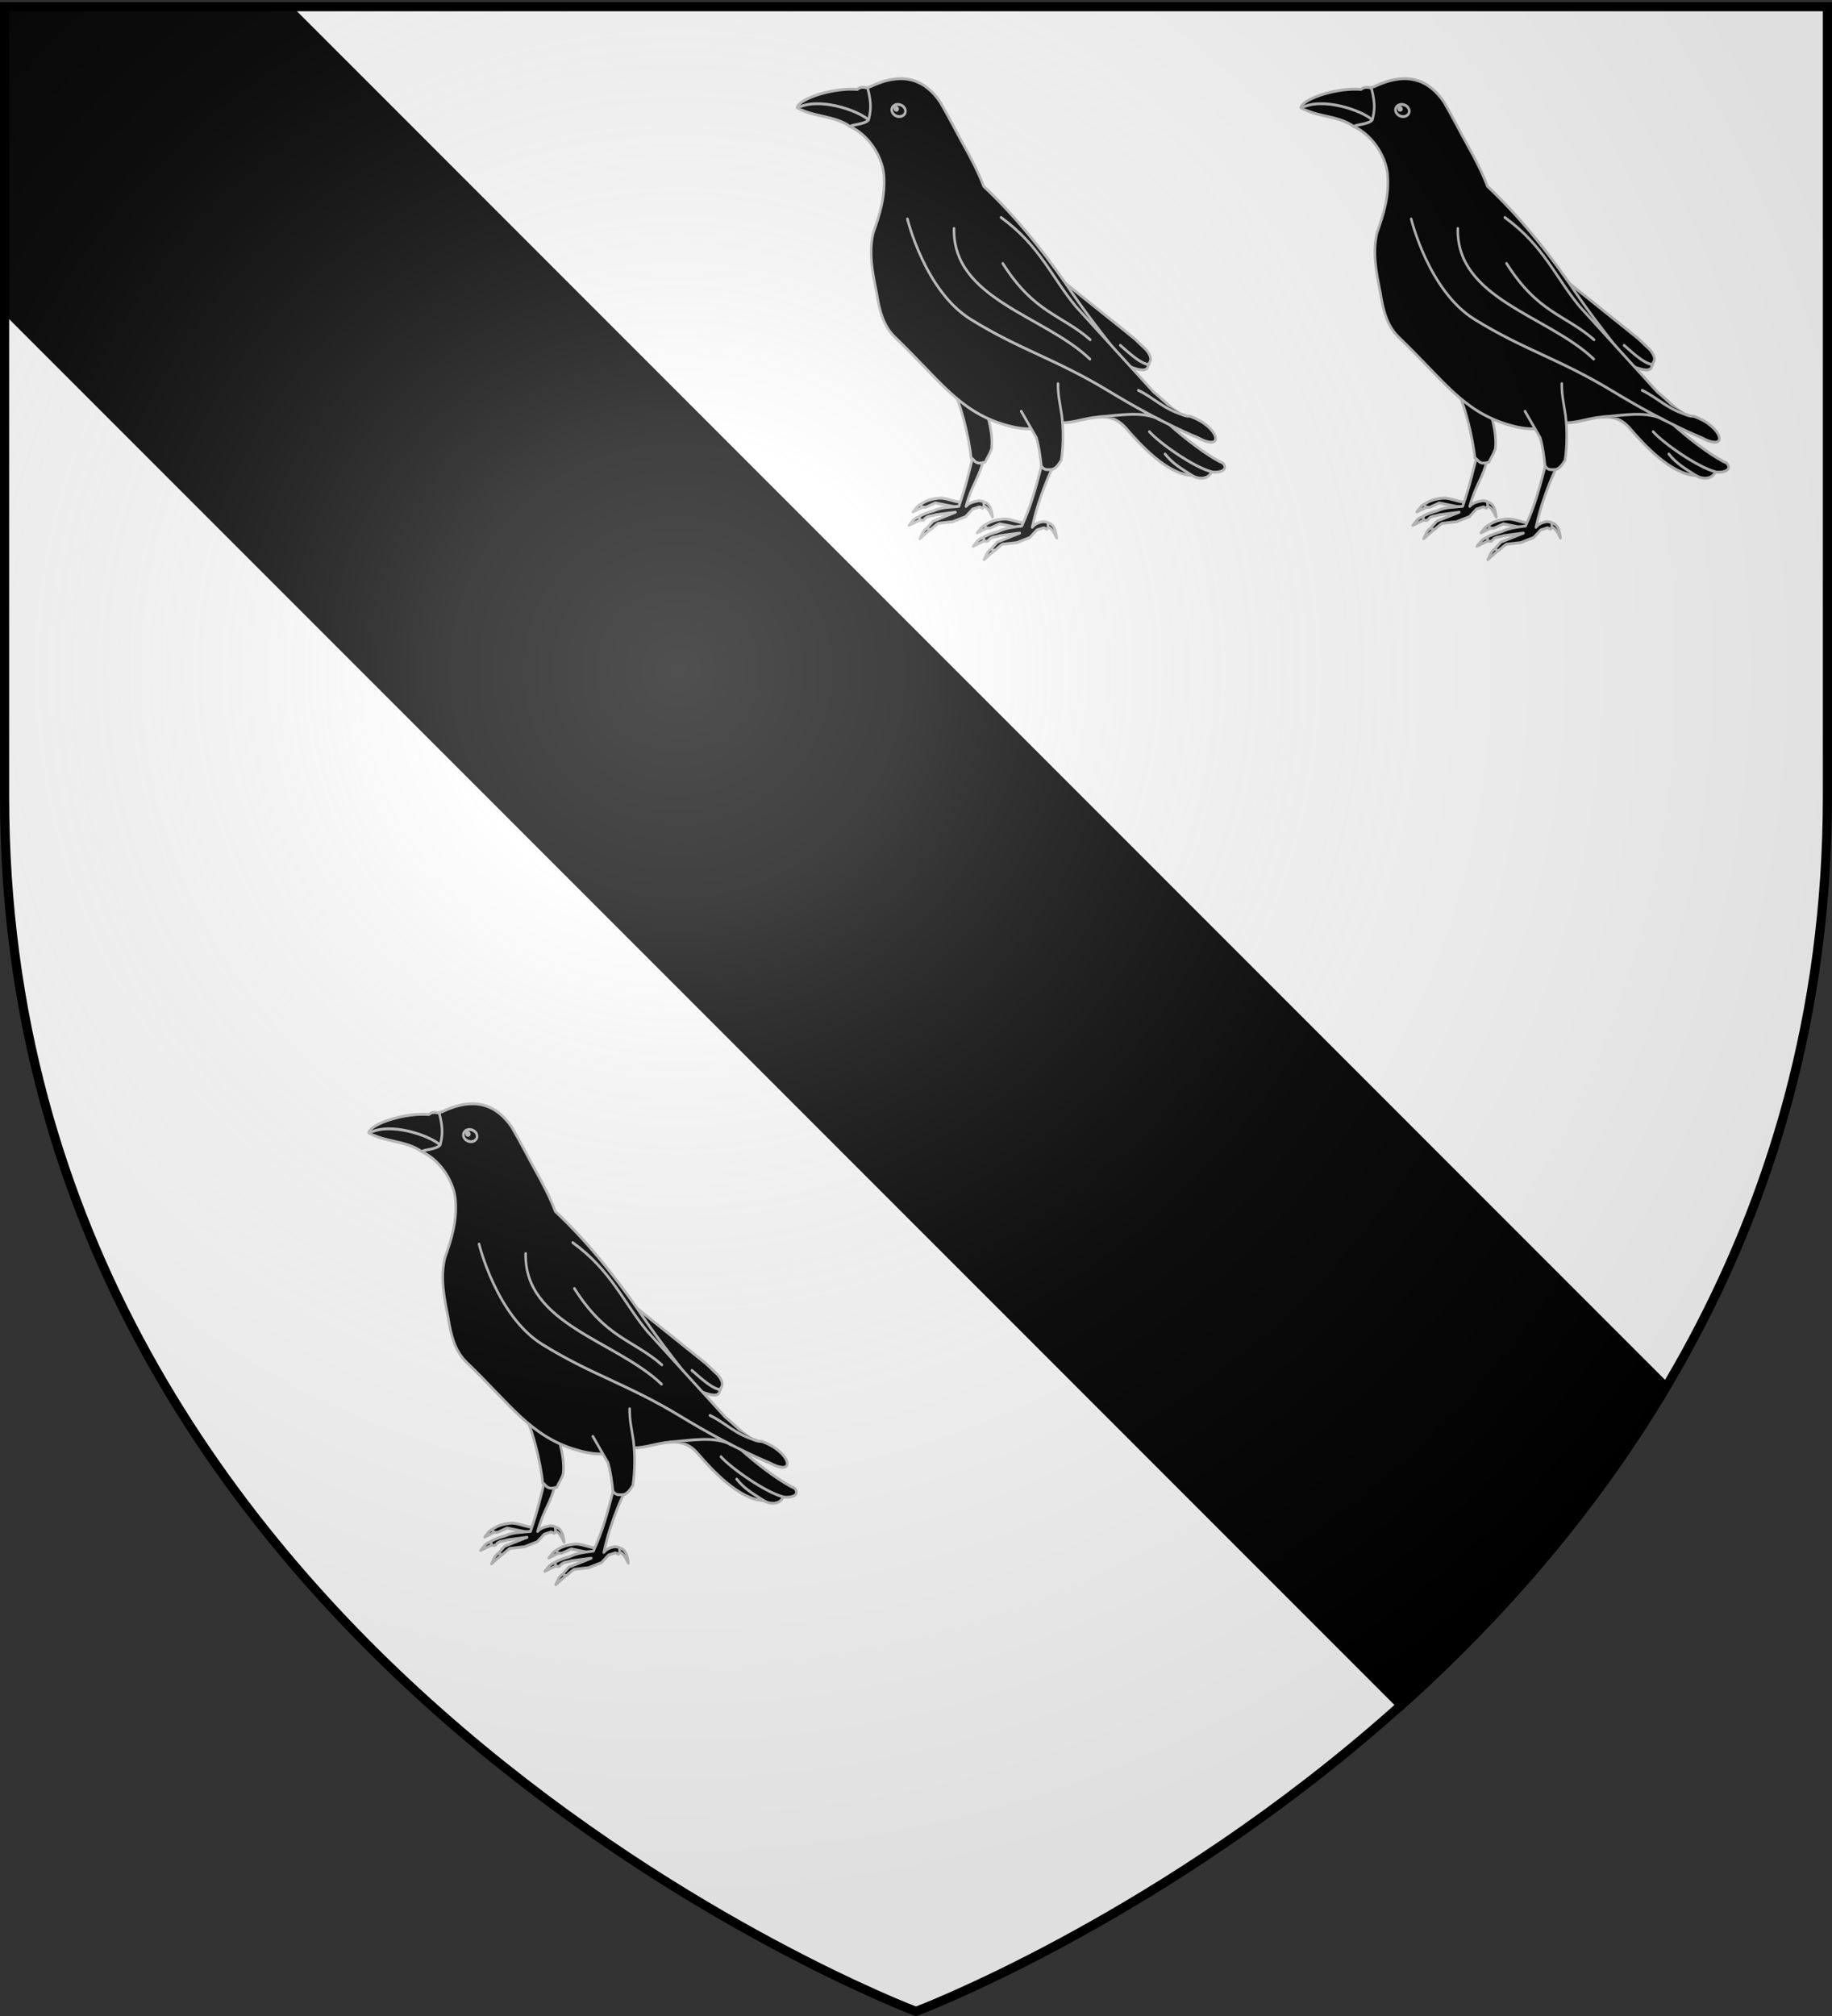 <svg xmlns="http://www.w3.org/2000/svg" xmlns:xlink="http://www.w3.org/1999/xlink" width="600" height="660" version="1.0"><rect width="100%" height="100%" fill="#333333" stroke="none"/><desc>Flag of Canton of Valais (Wallis)</desc><defs><radialGradient xlink:href="#b" id="c" cx="221.445" cy="226.331" r="300" fx="221.445" fy="226.331" gradientTransform="matrix(1.353 0 0 1.349 -77.63 -85.747)" gradientUnits="userSpaceOnUse"/><linearGradient id="b"><stop offset="0" style="stop-color:white;stop-opacity:.314"/><stop offset=".19" style="stop-color:white;stop-opacity:.251"/><stop offset=".6" style="stop-color:#6b6b6b;stop-opacity:.125"/><stop offset="1" style="stop-color:black;stop-opacity:.125"/></linearGradient></defs><g style="display:inline"><path d="M300 658.5s298.5-112.32 298.5-397.772V2.176H1.5v258.552C1.5 546.18 300 658.5 300 658.5" style="fill:#fff;fill-opacity:1;fill-rule:evenodd;stroke:none;stroke-width:1px;stroke-linecap:butt;stroke-linejoin:miter;stroke-opacity:1"/><g style="display:inline;opacity:1"><path d="m1.5 100.781 457.375 457.375c31.349-28.132 62.039-62.67 86.688-104.125L93.719 2.188H1.5Z" style="fill:#000;fill-opacity:1;fill-rule:evenodd;stroke:#000;stroke-width:3;stroke-linecap:butt;stroke-linejoin:miter;stroke-miterlimit:4;stroke-dasharray:none;stroke-opacity:1" transform="translate(.042 .113)"/><path d="M0 0h600v660H0z" style="fill:none;fill-opacity:1;fill-rule:nonzero;stroke:none;stroke-width:7.56;stroke-linecap:round;stroke-linejoin:round;stroke-miterlimit:4;stroke-dasharray:none;stroke-opacity:1" transform="translate(.042 .113)"/></g><path d="M224.994 447.562c-5.216 1.08-6.887 4.819-9.785 7.637 5.133-2.227 10.028-4.455 15.75-6.682z" style="fill:#000;fill-rule:evenodd;stroke:#bababa;stroke-width:2.6;stroke-linecap:round;stroke-linejoin:round;stroke-miterlimit:4;stroke-dasharray:none;stroke-opacity:1" transform="matrix(.324 0 0 .361 229.28 3.273)"/><path d="M258.583 445.642c-6.331-1.316-12.756-3.791-18.9-2.788-6.873.798-12.649 2.531-16.783 5.66.78 1.202.567 2.775 5.463 2.434l9.504-3.878 22.108 3.967 6.373-4.104z" style="display:inline;fill:#000;fill-rule:evenodd;stroke:#bababa;stroke-width:2.6;stroke-linecap:round;stroke-linejoin:round;stroke-miterlimit:4;stroke-dasharray:none;stroke-opacity:1" transform="matrix(.324 0 0 .361 229.28 3.273)"/><path d="M284.029 446.486c9.257-1.667 11.046 8.592 11.57 13.46-3.195-5.663-6.045-11.478-13.526-10.48zM229.684 469.635c-4.767 2.375-5.43 6.416-7.513 9.88 4.395-3.463 8.56-6.865 13.526-10.479zM220.936 459.734c-5.215 1.08-6.886 4.818-9.784 7.637 5.132-2.228 10.028-4.455 15.75-6.683z" style="fill:#000;fill-rule:evenodd;stroke:#bababa;stroke-width:2.6;stroke-linecap:round;stroke-linejoin:round;stroke-miterlimit:4;stroke-dasharray:none;stroke-opacity:1" transform="matrix(.324 0 0 .361 229.28 3.273)"/><path d="M276.383 403.2c-5.49 18.854-7.372 27.869-14.77 46.908-8.156.865-17.627.555-25.164 3.898-5.6 1.336-10.469 3.039-14.797 5.012.703 1.699-.835 4.798 4.535 3.58 2.902-4.28 7.9-3.32 11.933-4.774l20.046-2.386-22.672 8.114-5.25 5.25c.056 1.303-.043 2.7 3.102 2.148 2.879-2.19 5.801-4.424 7.442-5.377l14.753-1.544 12.888-4.534 7.16-6.921c8.984-2.272 5.338-2.56 10.023-.716 2.09-1.83.91-4.137.954-5.966-2.776-.947-2.21-.546-4.986-.88-3.589.73-9.202 1.35-12.79 5.175 5.914-19.825 13.31-25.31 18.118-43.74zM289.89 466.515c-5.215 1.08-6.886 4.818-9.784 7.637 5.132-2.228 10.028-4.455 15.75-6.683z" style="fill:#000;fill-rule:evenodd;stroke:#bababa;stroke-width:2.6;stroke-linecap:round;stroke-linejoin:round;stroke-miterlimit:4;stroke-dasharray:none;stroke-opacity:1" transform="matrix(.324 0 0 .361 229.28 3.273)"/><path d="M323.48 464.595c-6.331-1.317-12.756-3.792-18.9-2.788-6.873.798-12.649 2.53-16.783 5.66.78 1.201.567 2.775 5.463 2.433l9.504-3.877 22.108 3.967 6.373-4.105z" style="display:inline;fill:#000;fill-rule:evenodd;stroke:#bababa;stroke-width:2.6;stroke-linecap:round;stroke-linejoin:round;stroke-miterlimit:4;stroke-dasharray:none;stroke-opacity:1" transform="matrix(.324 0 0 .361 229.28 3.273)"/><path d="M348.926 465.438c9.257-1.666 11.046 8.592 11.57 13.46-3.195-5.663-6.045-11.477-13.526-10.479zM294.581 488.588c-4.767 2.374-5.43 6.416-7.513 9.88 4.395-3.463 8.56-6.866 13.526-10.48zM285.833 478.686c-5.215 1.08-6.886 4.819-9.784 7.637 5.132-2.227 10.028-4.455 15.75-6.682z" style="fill:#000;fill-rule:evenodd;stroke:#bababa;stroke-width:2.6;stroke-linecap:round;stroke-linejoin:round;stroke-miterlimit:4;stroke-dasharray:none;stroke-opacity:1" transform="matrix(.324 0 0 .361 229.28 3.273)"/><path d="M345.736 411.386c-5.49 18.853-10.714 37.707-20.525 56.56-8.156.865-16.328 1.67-23.865 5.012-5.6 1.337-10.469 3.04-14.797 5.012.703 1.7-.835 4.798 4.535 3.58 2.902-4.28 7.9-3.319 11.933-4.773l20.046-2.387-22.672 8.115-5.25 5.25c.056 1.303-.043 2.699 3.102 2.148 2.879-2.19 5.801-4.425 7.442-5.377l14.753-1.544 12.888-4.535 7.16-6.92c8.984-2.273 5.338-2.56 10.023-.716 2.09-1.83.91-4.137.954-5.967-2.776-.947-2.21-.545-4.986-.88-3.589.73-7.177 1.351-10.765 5.176 4.597-19.57 12.59-39.14 22.911-58.709zM250.815 337.593c11.639 11.357 21.887 53.685 23.106 68.72 3.53.606 3.215 6.97 14.371 3.662 1.904-4.154 3.813-5.648 6.348-12.074 2.241-19.394-8.06-37.834-11.135-57.229zM288.532 188.95l82.911 60.366 67.605 48.67 11.824 10.061c4.14 4.629 6.773 9.165 2.023 13.245 1.584 23.806-95.888-41.125-143.832-61.687z" style="fill:#000;fill-rule:evenodd;stroke:#bababa;stroke-width:2.6;stroke-linecap:round;stroke-linejoin:round;stroke-miterlimit:4;stroke-dasharray:none;stroke-opacity:1" transform="matrix(.324 0 0 .361 229.28 3.273)"/><path d="M172.134 69.508c33.105-14.158 55.067-6.452 70.557 13.954 10.377 16.108 16.347 27.096 22.749 37.36 9.18 14.721 15.924 26.458 21.232 39.068 31.486 26.608 57.997 56.226 82.201 87.239 40.147 53.388 55.785 62.854 72.08 92.363 7.63 21.575 67.269 63.597 87.636 71.478 5.843 6.026-2.817 9.083-11.68 7.958-2.867 6.622-12.757 7.141-19.507 3.172-24.403-.54-52.554-27.781-66.616-42.606-20.248-21.346-46.502-2.937-68.931-5.383-18.758 5.845-30.671 8.587-55.933 1.502-44.656-12.524-64.023-40.12-108.71-78.647-12.198-10.517-16.036-24.908-18.878-41.135-3.94-17.72-8.146-35.488-3.205-53.922 6.596-16.77 12.353-32.878 10.613-52.57-1.21-13.7-12.531-34.41-33.893-43.574l9.212-33.195z" style="fill:#000;fill-rule:evenodd;stroke:#bababa;stroke-width:2.6;stroke-linecap:round;stroke-linejoin:round;stroke-miterlimit:4;stroke-dasharray:none;stroke-opacity:1" transform="matrix(.324 0 0 .361 229.28 3.273)"/><path d="M304.27 188.162c39.435 25.663 51.217 54.451 75.658 80.785l78.441 77.424c11.574 8.14 25.14 22.748 36.713 22.044 29.246 8.922 36.465 33.166 8.176 19.484 0 0-35.3-12.414-89.871-42.121-54.25-29.532-89.688-37.413-139.738-65.215-46.476-25.816-64.042-91.051-64.042-91.051M97.996 88.404c3.158-8.645 37.99-18.217 60.931-16.397 3.502-2.665 7.005-2.017 10.507-1.15 4.378 15.34 2.847 21.271.935 28.748-4.05 4.382-17.376 4.202-18.66 6.12-15.918-10.282-37.85-8.45-53.713-17.32" style="fill:#000;fill-rule:evenodd;stroke:#bababa;stroke-width:2.6;stroke-linecap:round;stroke-linejoin:round;stroke-miterlimit:4;stroke-dasharray:none;stroke-opacity:1" transform="matrix(.324 0 0 .361 229.28 3.273)"/><path d="M207.648 91.843c-.07 3.02-3.245 5.16-7.086 4.779-3.84-.382-6.898-3.142-6.827-6.162s3.246-5.16 7.086-4.778 6.899 3.142 6.827 6.161" style="fill:#000;fill-opacity:1;fill-rule:evenodd;stroke:#bababa;stroke-width:2.6;stroke-linecap:round;stroke-linejoin:round;stroke-miterlimit:4;stroke-dasharray:none;stroke-dashoffset:0;stroke-opacity:1" transform="matrix(.324 0 0 .361 229.28 3.273)"/><path d="M98.615 88.816c20.895-9.98 59.72 1.77 71.167 10.444M324.643 363.937l15.332 23.906c2.964 9.223 3.91 17.323 4.923 25.462 2.638 4.406 6.36 3.411 9.86 3.516 4.04-.186 7.27-3.962 10.33-8.493 2.169-13.583 2.226-26.995.59-40.271-1.742-11.06-3.97-18.113-3.855-29.195" style="fill:#000;fill-rule:evenodd;stroke:#bababa;stroke-width:2.6;stroke-linecap:round;stroke-linejoin:round;stroke-miterlimit:4;stroke-dasharray:none;stroke-opacity:1" transform="matrix(.324 0 0 .361 229.28 3.273)"/><path d="M199.785 89.804c-.015.746-.68 1.275-1.483 1.18-.804-.094-1.444-.776-1.43-1.522.016-.746.68-1.275 1.484-1.18s1.444.776 1.43 1.522" style="fill:none;stroke:#bababa;stroke-width:2.6;stroke-linecap:round;stroke-linejoin:round;stroke-miterlimit:4;stroke-dasharray:none;stroke-dashoffset:0;stroke-opacity:1" transform="matrix(.324 0 0 .361 229.28 3.273)"/><path d="M464.721 371.662c-16.014-8.465-41.58-3.9-62.034-2.598M256.715 198.116c-1.569 64.294 91.577 78.977 137.366 118.465M453.82 321.644c-8.001-.94-17.135-8.068-29.026-17.55M489.933 367.477c-20.675-4.829-31.336-15.96-46.914-22.545M305.991 229.841c31.937 45.216 58.951 46.127 88.427 69.19M517.271 418.846c-18.875-4.374-53.675-26.745-63.114-36.45M470.02 402.646c7.722 8.855 16.897 13.457 26.326 18.9" style="fill:#000;fill-rule:evenodd;stroke:#bababa;stroke-width:2.6;stroke-linecap:round;stroke-linejoin:round;stroke-miterlimit:4;stroke-dasharray:none;stroke-opacity:1" transform="matrix(.324 0 0 .361 229.28 3.273)"/><g style="display:inline"><path d="M224.994 447.562c-5.216 1.08-6.887 4.819-9.785 7.637 5.133-2.227 10.028-4.455 15.75-6.682z" style="fill:#000;fill-rule:evenodd;stroke:#bababa;stroke-width:2.6;stroke-linecap:round;stroke-linejoin:round;stroke-miterlimit:4;stroke-dasharray:none;stroke-opacity:1" transform="matrix(.324 0 0 .361 394.272 3.273)"/><path d="M258.583 445.642c-6.331-1.316-12.756-3.791-18.9-2.788-6.873.798-12.649 2.531-16.783 5.66.78 1.202.567 2.775 5.463 2.434l9.504-3.878 22.108 3.967 6.373-4.104z" style="display:inline;fill:#000;fill-rule:evenodd;stroke:#bababa;stroke-width:2.6;stroke-linecap:round;stroke-linejoin:round;stroke-miterlimit:4;stroke-dasharray:none;stroke-opacity:1" transform="matrix(.324 0 0 .361 394.272 3.273)"/><path d="M284.029 446.486c9.257-1.667 11.046 8.592 11.57 13.46-3.195-5.663-6.045-11.478-13.526-10.48zM229.684 469.635c-4.767 2.375-5.43 6.416-7.513 9.88 4.395-3.463 8.56-6.865 13.526-10.479zM220.936 459.734c-5.215 1.08-6.886 4.818-9.784 7.637 5.132-2.228 10.028-4.455 15.75-6.683z" style="fill:#000;fill-rule:evenodd;stroke:#bababa;stroke-width:2.6;stroke-linecap:round;stroke-linejoin:round;stroke-miterlimit:4;stroke-dasharray:none;stroke-opacity:1" transform="matrix(.324 0 0 .361 394.272 3.273)"/><path d="M276.383 403.2c-5.49 18.854-7.372 27.869-14.77 46.908-8.156.865-17.627.555-25.164 3.898-5.6 1.336-10.469 3.039-14.797 5.012.703 1.699-.835 4.798 4.535 3.58 2.902-4.28 7.9-3.32 11.933-4.774l20.046-2.386-22.672 8.114-5.25 5.25c.056 1.303-.043 2.7 3.102 2.148 2.879-2.19 5.801-4.424 7.442-5.377l14.753-1.544 12.888-4.534 7.16-6.921c8.984-2.272 5.338-2.56 10.023-.716 2.09-1.83.91-4.137.954-5.966-2.776-.947-2.21-.546-4.986-.88-3.589.73-9.202 1.35-12.79 5.175 5.914-19.825 13.31-25.31 18.118-43.74zM289.89 466.515c-5.215 1.08-6.886 4.818-9.784 7.637 5.132-2.228 10.028-4.455 15.75-6.683z" style="fill:#000;fill-rule:evenodd;stroke:#bababa;stroke-width:2.6;stroke-linecap:round;stroke-linejoin:round;stroke-miterlimit:4;stroke-dasharray:none;stroke-opacity:1" transform="matrix(.324 0 0 .361 394.272 3.273)"/><path d="M323.48 464.595c-6.331-1.317-12.756-3.792-18.9-2.788-6.873.798-12.649 2.53-16.783 5.66.78 1.201.567 2.775 5.463 2.433l9.504-3.877 22.108 3.967 6.373-4.105z" style="display:inline;fill:#000;fill-rule:evenodd;stroke:#bababa;stroke-width:2.6;stroke-linecap:round;stroke-linejoin:round;stroke-miterlimit:4;stroke-dasharray:none;stroke-opacity:1" transform="matrix(.324 0 0 .361 394.272 3.273)"/><path d="M348.926 465.438c9.257-1.666 11.046 8.592 11.57 13.46-3.195-5.663-6.045-11.477-13.526-10.479zM294.581 488.588c-4.767 2.374-5.43 6.416-7.513 9.88 4.395-3.463 8.56-6.866 13.526-10.48zM285.833 478.686c-5.215 1.08-6.886 4.819-9.784 7.637 5.132-2.227 10.028-4.455 15.75-6.682z" style="fill:#000;fill-rule:evenodd;stroke:#bababa;stroke-width:2.6;stroke-linecap:round;stroke-linejoin:round;stroke-miterlimit:4;stroke-dasharray:none;stroke-opacity:1" transform="matrix(.324 0 0 .361 394.272 3.273)"/><path d="M345.736 411.386c-5.49 18.853-10.714 37.707-20.525 56.56-8.156.865-16.328 1.67-23.865 5.012-5.6 1.337-10.469 3.04-14.797 5.012.703 1.7-.835 4.798 4.535 3.58 2.902-4.28 7.9-3.319 11.933-4.773l20.046-2.387-22.672 8.115-5.25 5.25c.056 1.303-.043 2.699 3.102 2.148 2.879-2.19 5.801-4.425 7.442-5.377l14.753-1.544 12.888-4.535 7.16-6.92c8.984-2.273 5.338-2.56 10.023-.716 2.09-1.83.91-4.137.954-5.967-2.776-.947-2.21-.545-4.986-.88-3.589.73-7.177 1.351-10.765 5.176 4.597-19.57 12.59-39.14 22.911-58.709zM250.815 337.593c11.639 11.357 21.887 53.685 23.106 68.72 3.53.606 3.215 6.97 14.371 3.662 1.904-4.154 3.813-5.648 6.348-12.074 2.241-19.394-8.06-37.834-11.135-57.229zM288.532 188.95l82.911 60.366 67.605 48.67 11.824 10.061c4.14 4.629 6.773 9.165 2.023 13.245 1.584 23.806-95.888-41.125-143.832-61.687z" style="fill:#000;fill-rule:evenodd;stroke:#bababa;stroke-width:2.6;stroke-linecap:round;stroke-linejoin:round;stroke-miterlimit:4;stroke-dasharray:none;stroke-opacity:1" transform="matrix(.324 0 0 .361 394.272 3.273)"/><path d="M172.134 69.508c33.105-14.158 55.067-6.452 70.557 13.954 10.377 16.108 16.347 27.096 22.749 37.36 9.18 14.721 15.924 26.458 21.232 39.068 31.486 26.608 57.997 56.226 82.201 87.239 40.147 53.388 55.785 62.854 72.08 92.363 7.63 21.575 67.269 63.597 87.636 71.478 5.843 6.026-2.817 9.083-11.68 7.958-2.867 6.622-12.757 7.141-19.507 3.172-24.403-.54-52.554-27.781-66.616-42.606-20.248-21.346-46.502-2.937-68.931-5.383-18.758 5.845-30.671 8.587-55.933 1.502-44.656-12.524-64.023-40.12-108.71-78.647-12.198-10.517-16.036-24.908-18.878-41.135-3.94-17.72-8.146-35.488-3.205-53.922 6.596-16.77 12.353-32.878 10.613-52.57-1.21-13.7-12.531-34.41-33.893-43.574l9.212-33.195z" style="fill:#000;fill-rule:evenodd;stroke:#bababa;stroke-width:2.6;stroke-linecap:round;stroke-linejoin:round;stroke-miterlimit:4;stroke-dasharray:none;stroke-opacity:1" transform="matrix(.324 0 0 .361 394.272 3.273)"/><path d="M304.27 188.162c39.435 25.663 51.217 54.451 75.658 80.785l78.441 77.424c11.574 8.14 25.14 22.748 36.713 22.044 29.246 8.922 36.465 33.166 8.176 19.484 0 0-35.3-12.414-89.871-42.121-54.25-29.532-89.688-37.413-139.738-65.215-46.476-25.816-64.042-91.051-64.042-91.051M97.996 88.404c3.158-8.645 37.99-18.217 60.931-16.397 3.502-2.665 7.005-2.017 10.507-1.15 4.378 15.34 2.847 21.271.935 28.748-4.05 4.382-17.376 4.202-18.66 6.12-15.918-10.282-37.85-8.45-53.713-17.32" style="fill:#000;fill-rule:evenodd;stroke:#bababa;stroke-width:2.6;stroke-linecap:round;stroke-linejoin:round;stroke-miterlimit:4;stroke-dasharray:none;stroke-opacity:1" transform="matrix(.324 0 0 .361 394.272 3.273)"/><path d="M207.648 91.843c-.07 3.02-3.245 5.16-7.086 4.779-3.84-.382-6.898-3.142-6.827-6.162s3.246-5.16 7.086-4.778 6.899 3.142 6.827 6.161" style="fill:#000;fill-opacity:1;fill-rule:evenodd;stroke:#bababa;stroke-width:2.6;stroke-linecap:round;stroke-linejoin:round;stroke-miterlimit:4;stroke-dasharray:none;stroke-dashoffset:0;stroke-opacity:1" transform="matrix(.324 0 0 .361 394.272 3.273)"/><path d="M98.615 88.816c20.895-9.98 59.72 1.77 71.167 10.444M324.643 363.937l15.332 23.906c2.964 9.223 3.91 17.323 4.923 25.462 2.638 4.406 6.36 3.411 9.86 3.516 4.04-.186 7.27-3.962 10.33-8.493 2.169-13.583 2.226-26.995.59-40.271-1.742-11.06-3.97-18.113-3.855-29.195" style="fill:#000;fill-rule:evenodd;stroke:#bababa;stroke-width:2.6;stroke-linecap:round;stroke-linejoin:round;stroke-miterlimit:4;stroke-dasharray:none;stroke-opacity:1" transform="matrix(.324 0 0 .361 394.272 3.273)"/><path d="M199.785 89.804c-.015.746-.68 1.275-1.483 1.18-.804-.094-1.444-.776-1.43-1.522.016-.746.68-1.275 1.484-1.18s1.444.776 1.43 1.522" style="fill:none;stroke:#bababa;stroke-width:2.6;stroke-linecap:round;stroke-linejoin:round;stroke-miterlimit:4;stroke-dasharray:none;stroke-dashoffset:0;stroke-opacity:1" transform="matrix(.324 0 0 .361 394.272 3.273)"/><path d="M464.721 371.662c-16.014-8.465-41.58-3.9-62.034-2.598M256.715 198.116c-1.569 64.294 91.577 78.977 137.366 118.465M453.82 321.644c-8.001-.94-17.135-8.068-29.026-17.55M489.933 367.477c-20.675-4.829-31.336-15.96-46.914-22.545M305.991 229.841c31.937 45.216 58.951 46.127 88.427 69.19M517.271 418.846c-18.875-4.374-53.675-26.745-63.114-36.45M470.02 402.646c7.722 8.855 16.897 13.457 26.326 18.9" style="fill:#000;fill-rule:evenodd;stroke:#bababa;stroke-width:2.6;stroke-linecap:round;stroke-linejoin:round;stroke-miterlimit:4;stroke-dasharray:none;stroke-opacity:1" transform="matrix(.324 0 0 .361 394.272 3.273)"/></g><g style="display:inline"><path d="M224.994 447.562c-5.216 1.08-6.887 4.819-9.785 7.637 5.133-2.227 10.028-4.455 15.75-6.682z" style="fill:#000;fill-rule:evenodd;stroke:#bababa;stroke-width:2.6;stroke-linecap:round;stroke-linejoin:round;stroke-miterlimit:4;stroke-dasharray:none;stroke-opacity:1" transform="matrix(.324 0 0 .361 88.982 338.869)"/><path d="M258.583 445.642c-6.331-1.316-12.756-3.791-18.9-2.788-6.873.798-12.649 2.531-16.783 5.66.78 1.202.567 2.775 5.463 2.434l9.504-3.878 22.108 3.967 6.373-4.104z" style="display:inline;fill:#000;fill-rule:evenodd;stroke:#bababa;stroke-width:2.6;stroke-linecap:round;stroke-linejoin:round;stroke-miterlimit:4;stroke-dasharray:none;stroke-opacity:1" transform="matrix(.324 0 0 .361 88.982 338.869)"/><path d="M284.029 446.486c9.257-1.667 11.046 8.592 11.57 13.46-3.195-5.663-6.045-11.478-13.526-10.48zM229.684 469.635c-4.767 2.375-5.43 6.416-7.513 9.88 4.395-3.463 8.56-6.865 13.526-10.479zM220.936 459.734c-5.215 1.08-6.886 4.818-9.784 7.637 5.132-2.228 10.028-4.455 15.75-6.683z" style="fill:#000;fill-rule:evenodd;stroke:#bababa;stroke-width:2.6;stroke-linecap:round;stroke-linejoin:round;stroke-miterlimit:4;stroke-dasharray:none;stroke-opacity:1" transform="matrix(.324 0 0 .361 88.982 338.869)"/><path d="M276.383 403.2c-5.49 18.854-7.372 27.869-14.77 46.908-8.156.865-17.627.555-25.164 3.898-5.6 1.336-10.469 3.039-14.797 5.012.703 1.699-.835 4.798 4.535 3.58 2.902-4.28 7.9-3.32 11.933-4.774l20.046-2.386-22.672 8.114-5.25 5.25c.056 1.303-.043 2.7 3.102 2.148 2.879-2.19 5.801-4.424 7.442-5.377l14.753-1.544 12.888-4.534 7.16-6.921c8.984-2.272 5.338-2.56 10.023-.716 2.09-1.83.91-4.137.954-5.966-2.776-.947-2.21-.546-4.986-.88-3.589.73-9.202 1.35-12.79 5.175 5.914-19.825 13.31-25.31 18.118-43.74zM289.89 466.515c-5.215 1.08-6.886 4.818-9.784 7.637 5.132-2.228 10.028-4.455 15.75-6.683z" style="fill:#000;fill-rule:evenodd;stroke:#bababa;stroke-width:2.6;stroke-linecap:round;stroke-linejoin:round;stroke-miterlimit:4;stroke-dasharray:none;stroke-opacity:1" transform="matrix(.324 0 0 .361 88.982 338.869)"/><path d="M323.48 464.595c-6.331-1.317-12.756-3.792-18.9-2.788-6.873.798-12.649 2.53-16.783 5.66.78 1.201.567 2.775 5.463 2.433l9.504-3.877 22.108 3.967 6.373-4.105z" style="display:inline;fill:#000;fill-rule:evenodd;stroke:#bababa;stroke-width:2.6;stroke-linecap:round;stroke-linejoin:round;stroke-miterlimit:4;stroke-dasharray:none;stroke-opacity:1" transform="matrix(.324 0 0 .361 88.982 338.869)"/><path d="M348.926 465.438c9.257-1.666 11.046 8.592 11.57 13.46-3.195-5.663-6.045-11.477-13.526-10.479zM294.581 488.588c-4.767 2.374-5.43 6.416-7.513 9.88 4.395-3.463 8.56-6.866 13.526-10.48zM285.833 478.686c-5.215 1.08-6.886 4.819-9.784 7.637 5.132-2.227 10.028-4.455 15.75-6.682z" style="fill:#000;fill-rule:evenodd;stroke:#bababa;stroke-width:2.6;stroke-linecap:round;stroke-linejoin:round;stroke-miterlimit:4;stroke-dasharray:none;stroke-opacity:1" transform="matrix(.324 0 0 .361 88.982 338.869)"/><path d="M345.736 411.386c-5.49 18.853-10.714 37.707-20.525 56.56-8.156.865-16.328 1.67-23.865 5.012-5.6 1.337-10.469 3.04-14.797 5.012.703 1.7-.835 4.798 4.535 3.58 2.902-4.28 7.9-3.319 11.933-4.773l20.046-2.387-22.672 8.115-5.25 5.25c.056 1.303-.043 2.699 3.102 2.148 2.879-2.19 5.801-4.425 7.442-5.377l14.753-1.544 12.888-4.535 7.16-6.92c8.984-2.273 5.338-2.56 10.023-.716 2.09-1.83.91-4.137.954-5.967-2.776-.947-2.21-.545-4.986-.88-3.589.73-7.177 1.351-10.765 5.176 4.597-19.57 12.59-39.14 22.911-58.709zM250.815 337.593c11.639 11.357 21.887 53.685 23.106 68.72 3.53.606 3.215 6.97 14.371 3.662 1.904-4.154 3.813-5.648 6.348-12.074 2.241-19.394-8.06-37.834-11.135-57.229zM288.532 188.95l82.911 60.366 67.605 48.67 11.824 10.061c4.14 4.629 6.773 9.165 2.023 13.245 1.584 23.806-95.888-41.125-143.832-61.687z" style="fill:#000;fill-rule:evenodd;stroke:#bababa;stroke-width:2.6;stroke-linecap:round;stroke-linejoin:round;stroke-miterlimit:4;stroke-dasharray:none;stroke-opacity:1" transform="matrix(.324 0 0 .361 88.982 338.869)"/><path d="M172.134 69.508c33.105-14.158 55.067-6.452 70.557 13.954 10.377 16.108 16.347 27.096 22.749 37.36 9.18 14.721 15.924 26.458 21.232 39.068 31.486 26.608 57.997 56.226 82.201 87.239 40.147 53.388 55.785 62.854 72.08 92.363 7.63 21.575 67.269 63.597 87.636 71.478 5.843 6.026-2.817 9.083-11.68 7.958-2.867 6.622-12.757 7.141-19.507 3.172-24.403-.54-52.554-27.781-66.616-42.606-20.248-21.346-46.502-2.937-68.931-5.383-18.758 5.845-30.671 8.587-55.933 1.502-44.656-12.524-64.023-40.12-108.71-78.647-12.198-10.517-16.036-24.908-18.878-41.135-3.94-17.72-8.146-35.488-3.205-53.922 6.596-16.77 12.353-32.878 10.613-52.57-1.21-13.7-12.531-34.41-33.893-43.574l9.212-33.195z" style="fill:#000;fill-rule:evenodd;stroke:#bababa;stroke-width:2.6;stroke-linecap:round;stroke-linejoin:round;stroke-miterlimit:4;stroke-dasharray:none;stroke-opacity:1" transform="matrix(.324 0 0 .361 88.982 338.869)"/><path d="M304.27 188.162c39.435 25.663 51.217 54.451 75.658 80.785l78.441 77.424c11.574 8.14 25.14 22.748 36.713 22.044 29.246 8.922 36.465 33.166 8.176 19.484 0 0-35.3-12.414-89.871-42.121-54.25-29.532-89.688-37.413-139.738-65.215-46.476-25.816-64.042-91.051-64.042-91.051M97.996 88.404c3.158-8.645 37.99-18.217 60.931-16.397 3.502-2.665 7.005-2.017 10.507-1.15 4.378 15.34 2.847 21.271.935 28.748-4.05 4.382-17.376 4.202-18.66 6.12-15.918-10.282-37.85-8.45-53.713-17.32" style="fill:#000;fill-rule:evenodd;stroke:#bababa;stroke-width:2.6;stroke-linecap:round;stroke-linejoin:round;stroke-miterlimit:4;stroke-dasharray:none;stroke-opacity:1" transform="matrix(.324 0 0 .361 88.982 338.869)"/><path d="M207.648 91.843c-.07 3.02-3.245 5.16-7.086 4.779-3.84-.382-6.898-3.142-6.827-6.162s3.246-5.16 7.086-4.778 6.899 3.142 6.827 6.161" style="fill:#000;fill-opacity:1;fill-rule:evenodd;stroke:#bababa;stroke-width:2.6;stroke-linecap:round;stroke-linejoin:round;stroke-miterlimit:4;stroke-dasharray:none;stroke-dashoffset:0;stroke-opacity:1" transform="matrix(.324 0 0 .361 88.982 338.869)"/><path d="M98.615 88.816c20.895-9.98 59.72 1.77 71.167 10.444M324.643 363.937l15.332 23.906c2.964 9.223 3.91 17.323 4.923 25.462 2.638 4.406 6.36 3.411 9.86 3.516 4.04-.186 7.27-3.962 10.33-8.493 2.169-13.583 2.226-26.995.59-40.271-1.742-11.06-3.97-18.113-3.855-29.195" style="fill:#000;fill-rule:evenodd;stroke:#bababa;stroke-width:2.6;stroke-linecap:round;stroke-linejoin:round;stroke-miterlimit:4;stroke-dasharray:none;stroke-opacity:1" transform="matrix(.324 0 0 .361 88.982 338.869)"/><path d="M199.785 89.804c-.015.746-.68 1.275-1.483 1.18-.804-.094-1.444-.776-1.43-1.522.016-.746.68-1.275 1.484-1.18s1.444.776 1.43 1.522" style="fill:none;stroke:#bababa;stroke-width:2.6;stroke-linecap:round;stroke-linejoin:round;stroke-miterlimit:4;stroke-dasharray:none;stroke-dashoffset:0;stroke-opacity:1" transform="matrix(.324 0 0 .361 88.982 338.869)"/><path d="M464.721 371.662c-16.014-8.465-41.58-3.9-62.034-2.598M256.715 198.116c-1.569 64.294 91.577 78.977 137.366 118.465M453.82 321.644c-8.001-.94-17.135-8.068-29.026-17.55M489.933 367.477c-20.675-4.829-31.336-15.96-46.914-22.545M305.991 229.841c31.937 45.216 58.951 46.127 88.427 69.19M517.271 418.846c-18.875-4.374-53.675-26.745-63.114-36.45M470.02 402.646c7.722 8.855 16.897 13.457 26.326 18.9" style="fill:#000;fill-rule:evenodd;stroke:#bababa;stroke-width:2.6;stroke-linecap:round;stroke-linejoin:round;stroke-miterlimit:4;stroke-dasharray:none;stroke-opacity:1" transform="matrix(.324 0 0 .361 88.982 338.869)"/></g></g><path d="M300 658.5s298.5-112.32 298.5-397.772V2.176H1.5v258.552C1.5 546.18 300 658.5 300 658.5" style="opacity:1;fill:url(#c);fill-opacity:1;fill-rule:evenodd;stroke:none;stroke-width:1px;stroke-linecap:butt;stroke-linejoin:miter;stroke-opacity:1"/><path d="M300 658.5S1.5 546.18 1.5 260.728V2.176h597v258.552C598.5 546.18 300 658.5 300 658.5z" style="opacity:1;fill:none;fill-opacity:1;fill-rule:evenodd;stroke:#000;stroke-width:3;stroke-linecap:butt;stroke-linejoin:miter;stroke-miterlimit:4;stroke-dasharray:none;stroke-opacity:1"/></svg>
